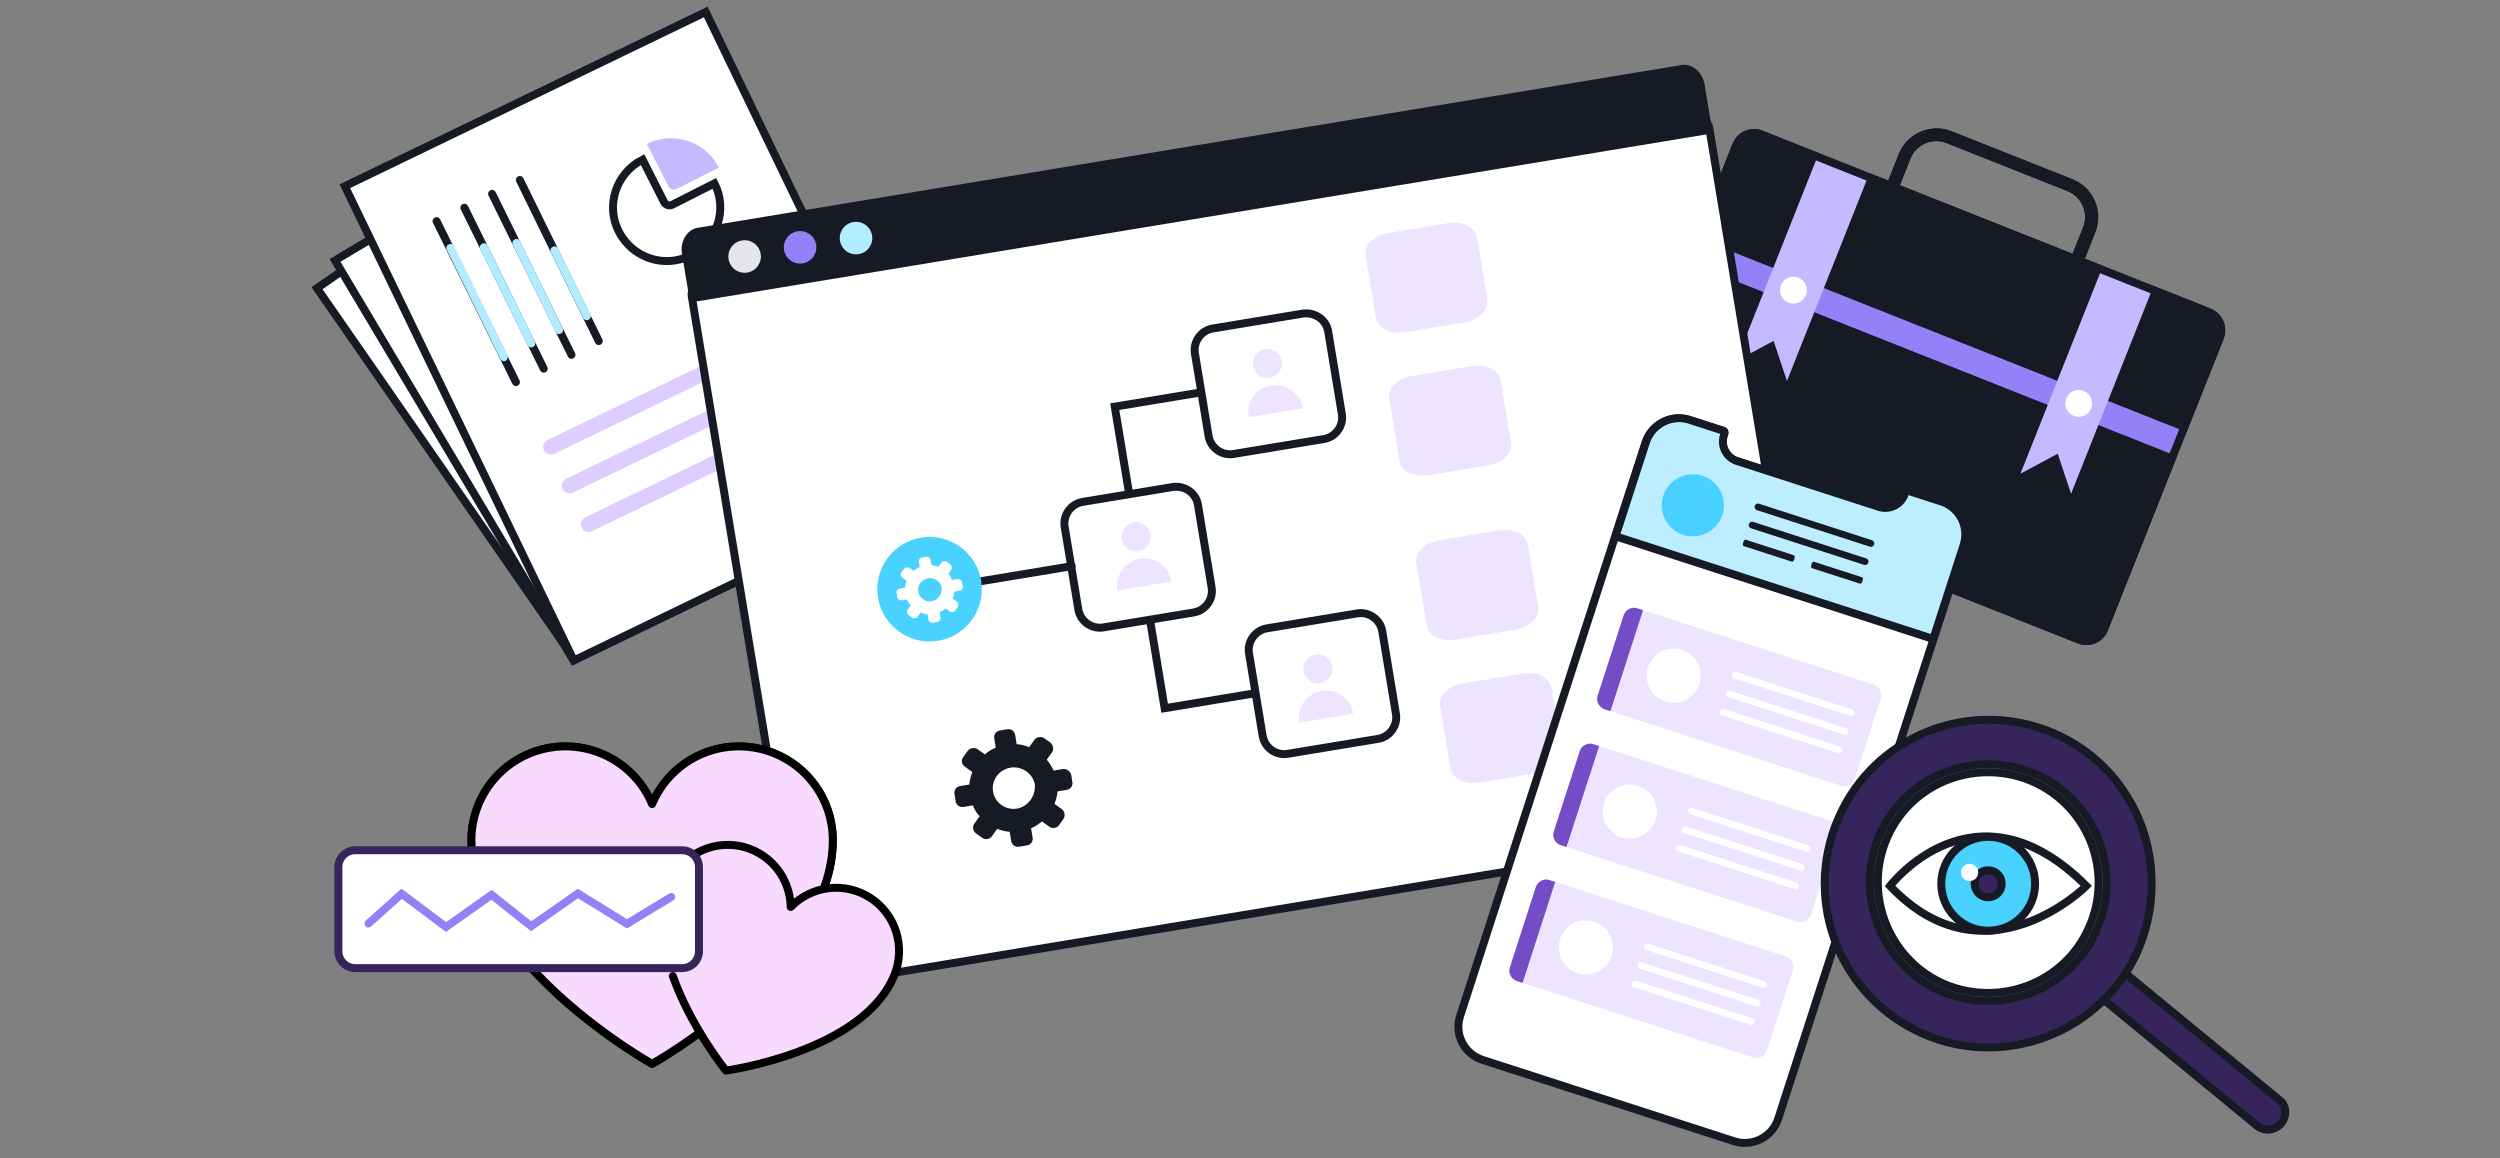 <?xml version="1.0" encoding="UTF-8"?> <svg xmlns="http://www.w3.org/2000/svg" width="628" height="291" viewBox="0 0 628 291" fill="none"><rect x="0" y="0" width="628" height="291" fill="#808080" stroke="none"/><g clip-path="url(#clip0_2259_29998)"><path d="M147.804 25.112L79.633 72.397L141.753 161.956L209.924 114.672L147.804 25.112Z" fill="white" stroke="#161A25" stroke-width="2" stroke-miterlimit="10" stroke-linecap="round"></path><path d="M160.331 20.021L84.162 65.405L143.842 165.568L220.011 120.184L160.331 20.021Z" fill="white" stroke="#161A25" stroke-width="2" stroke-miterlimit="10" stroke-linecap="round"></path><path d="M177.287 3.006L86.627 46.776L144.144 165.909L234.804 122.138L177.287 3.006Z" fill="white" stroke="#161A25" stroke-width="2" stroke-miterlimit="10" stroke-linecap="round"></path><path d="M209.615 104.016L148.658 133.451C147.68 133.944 146.583 133.487 146.09 132.508C145.596 131.53 146.054 130.433 147.032 129.94L207.989 100.504C208.967 100.011 210.064 100.469 210.558 101.447C210.907 102.34 210.478 103.552 209.615 104.016Z" fill="#DECEFF"></path><path d="M200.152 84.59L139.195 114.025C138.217 114.519 137.12 114.061 136.627 113.083C136.133 112.104 136.591 111.007 137.569 110.514L198.526 81.079C199.505 80.585 200.602 81.043 201.095 82.021C201.588 83 201.131 84.097 200.152 84.59Z" fill="#DECEFF"></path><path d="M204.826 94.318L143.869 123.753C142.891 124.246 141.794 123.789 141.3 122.81C140.807 121.832 141.265 120.735 142.243 120.241L203.2 90.806C204.178 90.313 205.275 90.77 205.769 91.749C206.262 92.727 205.805 93.824 204.826 94.318Z" fill="#DECEFF"></path><path d="M109.664 55.547L129.604 95.982" stroke="#161A25" stroke-width="2" stroke-miterlimit="10" stroke-linecap="round"></path><path d="M127.018 90.629C126.471 90.891 125.922 90.662 125.661 90.115L112.222 62.746C111.961 62.199 112.19 61.65 112.736 61.389C113.283 61.128 113.832 61.357 114.093 61.904L127.532 89.273C127.649 89.734 127.449 90.397 127.018 90.629Z" fill="#B2ECFF"></path><path d="M116.652 52.18L136.592 92.615" stroke="#161A25" stroke-width="2" stroke-miterlimit="10" stroke-linecap="round"></path><path d="M133.866 87.176C133.319 87.437 132.771 87.208 132.509 86.661L120.638 62.573C120.377 62.026 120.606 61.478 121.152 61.216C121.699 60.955 122.248 61.184 122.509 61.731L134.38 85.819C134.612 86.251 134.413 86.914 133.866 87.176Z" fill="#B2ECFF"></path><path d="M123.613 48.698L143.553 89.133" stroke="#161A25" stroke-width="2" stroke-miterlimit="10" stroke-linecap="round"></path><path d="M140.854 83.809C140.307 84.071 139.759 83.842 139.497 83.295L128.816 61.48C128.555 60.933 128.783 60.385 129.33 60.123C129.877 59.862 130.426 60.091 130.687 60.638L141.368 82.453C141.6 82.885 141.401 83.548 140.854 83.809Z" fill="#B2ECFF"></path><path d="M130.586 45.214L150.411 85.678" stroke="#161A25" stroke-width="2" stroke-miterlimit="10" stroke-linecap="round"></path><path d="M147.823 80.326C147.276 80.587 146.728 80.358 146.467 79.811L138.369 63.349C138.107 62.802 138.336 62.254 138.883 61.993C139.43 61.731 139.978 61.96 140.24 62.507L148.338 78.969C148.57 79.4 148.37 80.064 147.823 80.326Z" fill="#B2ECFF"></path><path d="M179.476 46.06C182.871 52.679 180.131 60.731 173.512 64.126C166.893 67.521 158.841 64.78 155.446 58.161C152.051 51.543 154.791 43.491 161.41 40.096L166.808 50.744C167.243 51.492 168.051 51.777 168.828 51.458L179.476 46.06Z" stroke="#161A25" stroke-width="2" stroke-miterlimit="10" stroke-linecap="round"></path><path d="M180.558 42.106L169.91 47.504C169.133 47.824 168.325 47.538 167.89 46.79L162.492 36.142C169.14 32.862 177.278 35.458 180.558 42.106Z" fill="#C5B9FF"></path><path d="M555.277 77.503L523.706 64.969L526.35 58.311C528.429 53.074 525.858 47.117 520.621 45.038L490.247 32.978C485.01 30.899 479.053 33.47 476.974 38.707L474.33 45.365L442.76 32.831C439.767 31.643 436.423 33.087 435.235 36.079L406.127 109.395C404.938 112.387 406.382 115.732 409.374 116.92L521.966 161.622C524.959 162.81 528.303 161.366 529.491 158.374L558.6 85.058C559.713 82.036 558.269 78.692 555.277 77.503ZM479.892 39.866C481.317 36.275 485.393 34.515 488.984 35.941L519.358 48C522.949 49.426 524.708 53.502 523.282 57.093L520.639 63.751L477.248 46.524L479.892 39.866Z" fill="#161A25"></path><path d="M549.269 108.548L425.904 59.569L423.498 65.629L546.863 114.608L549.269 108.548Z" fill="#9581F7"></path><path d="M469.585 43.568L448.883 95.712L445.524 85.631L436.165 90.662L456.867 38.519L469.585 43.568Z" fill="#C5B9FF"></path><path d="M540.954 71.903L520.252 124.047L516.893 113.966L507.534 118.997L528.236 66.853L540.954 71.903Z" fill="#C5B9FF"></path><path d="M449.251 76.026C450.986 76.715 452.951 75.867 453.64 74.131C454.329 72.396 453.481 70.431 451.746 69.742C450.01 69.053 448.045 69.901 447.356 71.636C446.667 73.372 447.515 75.337 449.251 76.026Z" fill="white"></path><path d="M520.924 104.481C522.66 105.17 524.625 104.322 525.314 102.586C526.003 100.851 525.155 98.886 523.419 98.197C521.684 97.508 519.719 98.356 519.03 100.091C518.341 101.827 519.189 103.792 520.924 104.481Z" fill="white"></path><path d="M489.878 33.908L520.252 45.967C524.975 47.842 527.296 53.218 525.421 57.942L522.408 65.53L554.908 78.433C557.305 79.385 558.515 82.014 557.742 84.475L557.661 84.713L528.562 158.005C527.578 160.484 524.814 161.677 522.335 160.693L409.744 115.991C407.265 115.006 406.072 112.243 407.056 109.764L436.164 36.448C437.149 33.969 439.912 32.777 442.391 33.761L474.891 46.664L477.904 39.077C479.779 34.353 485.154 32.032 489.878 33.908ZM489.353 35.012C485.249 33.382 480.591 35.392 478.962 39.497L475.949 47.085L521.199 65.05L524.212 57.462C525.841 53.358 523.831 48.7 519.727 47.071L489.353 35.012Z" stroke="#161A25" stroke-width="2"></path><path d="M425.117 29.196L176.841 70.266C174.818 70.601 173.449 72.512 173.784 74.535L201.878 244.372C202.213 246.395 204.124 247.763 206.147 247.429L454.424 206.358C456.447 206.024 457.816 204.112 457.481 202.089L429.386 32.253C429.052 30.23 427.14 28.861 425.117 29.196Z" fill="white" stroke="#161A25" stroke-width="2" stroke-miterlimit="10" stroke-linecap="round"></path><path d="M175.431 58.207L422.635 17.314C424.51 17.004 426.751 18.644 427.214 21.442L429.072 32.674L174.16 74.842L172.302 63.61C171.842 60.829 173.418 58.54 175.431 58.207Z" fill="#161A25" stroke="#161A25" stroke-width="2"></path><path d="M187.717 68.467C189.944 68.099 191.451 65.995 191.082 63.768C190.714 61.541 188.61 60.035 186.384 60.403C184.157 60.772 182.65 62.876 183.019 65.102C183.387 67.329 185.491 68.836 187.717 68.467Z" fill="#E6E5EB"></path><path d="M201.647 66.163C203.874 65.794 205.381 63.69 205.012 61.464C204.644 59.237 202.54 57.73 200.313 58.099C198.086 58.467 196.58 60.571 196.948 62.798C197.317 65.024 199.42 66.531 201.647 66.163Z" fill="#9581F7"></path><path d="M215.698 63.838C217.925 63.47 219.431 61.366 219.063 59.139C218.695 56.913 216.591 55.406 214.364 55.774C212.137 56.143 210.631 58.247 210.999 60.473C211.367 62.7 213.471 64.207 215.698 63.838Z" fill="#B2ECFF"></path><path d="M266.966 193.183L264.644 193.567C264.238 192.63 263.71 191.713 262.937 190.837L264.263 188.986C264.773 188.274 264.591 187.174 263.859 186.542L262.292 185.42C261.58 184.911 260.359 185.113 259.849 185.825L258.523 187.676C257.587 187.329 256.529 187.001 255.389 186.939L255.005 184.618C254.843 183.64 253.989 183.028 253.011 183.19L251.178 183.493C250.201 183.655 249.589 184.509 249.751 185.487L250.135 187.808C249.076 188.234 248.281 188.742 247.405 189.515L245.554 188.189C244.842 187.68 243.62 187.882 243.11 188.594L241.988 190.16C241.356 190.892 241.538 191.992 242.392 192.604L244.244 193.929C243.896 194.865 243.569 195.924 243.507 197.064L241.185 197.448C240.208 197.609 239.596 198.464 239.758 199.441L240.061 201.274C240.223 202.251 241.077 202.863 242.054 202.701L244.376 202.317C244.802 203.377 245.33 204.293 246.083 205.048L244.757 206.899C244.451 207.326 244.39 207.713 244.471 208.201C244.551 208.69 244.734 209.036 245.161 209.342L246.728 210.464C247.155 210.77 247.542 210.831 248.03 210.751C248.519 210.67 248.865 210.487 249.171 210.06L250.497 208.209C251.433 208.556 252.491 208.883 253.631 208.945L254.015 211.267C254.177 212.244 255.031 212.856 256.009 212.694L257.964 212.371C258.941 212.209 259.553 211.355 259.391 210.378L259.007 208.056C260.067 207.63 260.963 206.979 261.738 206.349L263.589 207.675C264.016 207.981 264.403 208.042 264.891 207.961C265.38 207.881 265.726 207.698 266.032 207.271L267.154 205.704C267.644 204.87 267.482 203.893 266.75 203.261L264.899 201.935C265.246 200.999 265.573 199.941 265.635 198.801L267.957 198.417C268.934 198.255 269.546 197.401 269.384 196.423L269.081 194.59C268.797 193.633 267.821 193.042 266.966 193.183ZM255.43 203.125C252.62 203.59 249.914 201.652 249.45 198.842C249.045 196.398 250.412 194.038 252.775 193.145C253.121 192.963 253.488 192.902 253.855 192.841C254.221 192.781 254.588 192.72 254.974 192.782C257.377 192.886 259.553 194.66 259.957 197.104C260.178 199.954 258.24 202.66 255.43 203.125Z" fill="#161A25"></path><path d="M288.857 155.544L292.556 177.903L323.224 172.83" stroke="#161A25" stroke-width="2" stroke-miterlimit="10" stroke-linecap="round"></path><path d="M283.744 124.634L280.025 102.152L310.693 97.079" stroke="#161A25" stroke-width="2" stroke-miterlimit="10" stroke-linecap="round"></path><path d="M333.638 83.244L337.074 104.015C337.559 106.947 335.52 109.795 332.588 110.28L309.862 114.04C306.93 114.525 304.082 112.485 303.597 109.553L300.161 88.782C299.676 85.85 301.715 83.002 304.647 82.517L327.373 78.758C330.326 78.395 333.153 80.312 333.638 83.244Z" fill="white" stroke="#161A25" stroke-width="2" stroke-miterlimit="10" stroke-linecap="round"></path><path d="M300.924 126.812L304.359 147.582C304.845 150.515 302.805 153.363 299.873 153.848L277.147 157.607C274.215 158.092 271.367 156.053 270.882 153.12L267.446 132.35C266.961 129.417 269 126.569 271.933 126.084L294.658 122.325C297.733 121.942 300.438 123.879 300.924 126.812Z" fill="white" stroke="#161A25" stroke-width="2" stroke-miterlimit="10" stroke-linecap="round"></path><path d="M347.226 158.569L350.662 179.339C351.147 182.272 349.108 185.119 346.176 185.605L323.45 189.364C320.518 189.849 317.67 187.81 317.185 184.877L313.749 164.106C313.264 161.174 315.303 158.326 318.235 157.841L340.961 154.082C343.893 153.597 346.741 155.636 347.226 158.569Z" fill="white" stroke="#161A25" stroke-width="2" stroke-miterlimit="10" stroke-linecap="round"></path><path d="M354.696 94.446L369.724 91.96C373.268 91.374 376.544 92.966 376.968 95.531L379.555 111.171C379.979 113.736 377.391 116.299 373.847 116.885L358.819 119.371C355.276 119.957 352 118.365 351.576 115.799L348.989 100.16C348.442 97.614 351.031 95.052 354.696 94.446Z" fill="#EDE4FF"></path><path d="M348.755 58.524L363.783 56.038C367.326 55.452 370.602 57.044 371.027 59.61L373.614 75.249C374.038 77.814 371.449 80.377 367.906 80.963L352.878 83.449C349.335 84.035 346.059 82.443 345.634 79.877L343.047 64.238C342.5 61.692 345.089 59.13 348.755 58.524Z" fill="#EDE4FF"></path><path d="M361.528 135.742L376.556 133.256C380.1 132.67 383.376 134.262 383.8 136.827L386.387 152.467C386.811 155.032 384.223 157.594 380.679 158.181L365.651 160.667C362.108 161.253 358.832 159.661 358.408 157.095L355.821 141.456C355.274 138.91 357.863 136.348 361.528 135.742Z" fill="#EDE4FF"></path><path d="M367.471 171.664L382.5 169.178C386.043 168.591 389.319 170.183 389.743 172.749L392.33 188.388C392.755 190.954 390.166 193.516 386.623 194.102L371.595 196.588C368.051 197.175 364.775 195.583 364.351 193.017L361.764 177.378C361.237 174.954 363.806 172.27 367.471 171.664Z" fill="#EDE4FF"></path><path d="M235.367 147.824L269.211 142.226" stroke="#161A25" stroke-width="2" stroke-miterlimit="10" stroke-linecap="round"></path><path d="M235.654 160.958C242.807 159.775 247.646 153.017 246.463 145.865C245.28 138.712 238.522 133.873 231.369 135.056C224.216 136.239 219.377 142.997 220.56 150.149C221.744 157.302 228.501 162.141 235.654 160.958Z" fill="#49D1FF"></path><path d="M331.654 171.629C333.647 171.299 334.995 169.417 334.665 167.425C334.336 165.432 332.453 164.084 330.461 164.414C328.469 164.744 327.121 166.626 327.45 168.618C327.78 170.611 329.662 171.959 331.654 171.629Z" fill="#EDE4FF"></path><path d="M339.952 179.265L326.331 181.519C325.703 177.724 328.247 174.173 332.041 173.545C335.773 172.928 339.335 175.533 339.952 179.265Z" fill="#EDE4FF"></path><path d="M286.002 138.451C287.994 138.122 289.342 136.239 289.013 134.247C288.683 132.255 286.801 130.907 284.809 131.236C282.816 131.566 281.468 133.448 281.798 135.44C282.128 137.433 284.01 138.781 286.002 138.451Z" fill="#EDE4FF"></path><path d="M294.296 146.088L280.675 148.341C280.047 144.547 282.591 140.995 286.385 140.367C290.117 139.75 293.679 142.356 294.296 146.088Z" fill="#EDE4FF"></path><path d="M318.967 94.912C320.959 94.582 322.307 92.7 321.978 90.708C321.648 88.716 319.766 87.368 317.773 87.697C315.781 88.027 314.433 89.909 314.763 91.901C315.092 93.894 316.975 95.242 318.967 94.912Z" fill="#EDE4FF"></path><path d="M327.265 102.548L313.643 104.802C313.016 101.008 315.559 97.456 319.353 96.828C323.085 96.211 326.647 98.817 327.265 102.548Z" fill="#EDE4FF"></path><path d="M240.483 145.465L239.181 145.681C238.954 145.155 238.657 144.641 238.224 144.15L238.968 143.112C239.253 142.713 239.151 142.096 238.741 141.742L237.863 141.113C237.463 140.827 236.778 140.941 236.493 141.34L235.749 142.378C235.225 142.183 234.631 142 233.992 141.965L233.777 140.663C233.686 140.115 233.207 139.772 232.659 139.863L231.631 140.033C231.083 140.123 230.74 140.602 230.831 141.15L231.046 142.452C230.452 142.691 230.007 142.976 229.516 143.409L228.478 142.666C228.078 142.38 227.393 142.493 227.108 142.892L226.479 143.77C226.124 144.181 226.226 144.797 226.705 145.141L227.743 145.884C227.549 146.409 227.365 147.002 227.33 147.641L226.029 147.856C225.481 147.947 225.138 148.426 225.228 148.974L225.398 150.002C225.489 150.55 225.968 150.893 226.516 150.802L227.817 150.587C228.056 151.181 228.353 151.695 228.774 152.118L228.031 153.155C227.86 153.395 227.825 153.612 227.87 153.886C227.916 154.16 228.018 154.354 228.258 154.526L229.136 155.154C229.376 155.326 229.592 155.36 229.866 155.315C230.14 155.27 230.335 155.167 230.506 154.928L231.249 153.89C231.774 154.085 232.368 154.268 233.007 154.303L233.222 155.605C233.313 156.153 233.792 156.496 234.34 156.405L235.436 156.224C235.984 156.133 236.327 155.654 236.236 155.106L236.021 153.804C236.615 153.565 237.117 153.201 237.552 152.847L238.59 153.591C238.829 153.762 239.046 153.797 239.32 153.751C239.594 153.706 239.788 153.603 239.96 153.364L240.588 152.486C240.863 152.018 240.772 151.47 240.362 151.116L239.324 150.372C239.519 149.848 239.702 149.254 239.737 148.615L241.039 148.4C241.587 148.309 241.93 147.83 241.839 147.282L241.669 146.254C241.51 145.718 240.962 145.386 240.483 145.465ZM234.015 151.04C232.44 151.3 230.923 150.214 230.662 148.638C230.435 147.268 231.202 145.945 232.527 145.444C232.721 145.342 232.926 145.308 233.132 145.274C233.337 145.24 233.543 145.206 233.76 145.24C235.107 145.299 236.327 146.294 236.553 147.664C236.677 149.262 235.591 150.779 234.015 151.04Z" fill="white"></path><path d="M424.361 105.517L432.82 108.251C433.071 108.332 433.2 108.598 433.121 108.841L432.955 109.356C432.072 112.088 433.555 114.989 436.287 115.872L471.888 127.38C474.597 128.255 477.586 126.826 478.477 124.071L478.643 123.556C478.724 123.305 478.99 123.176 479.233 123.254L487.692 125.989C492.099 127.414 494.629 132.135 493.446 136.565L493.32 136.994L446.667 281.063L446.667 281.064C445.196 285.613 440.212 288.163 435.663 286.692L372.405 266.244C367.845 264.77 365.286 259.852 366.753 255.313L413.356 111.145C414.827 106.595 419.811 104.046 424.361 105.517Z" fill="white" stroke="#161A25" stroke-width="2"></path><path d="M424.459 105.468L432.917 108.202C433.168 108.283 433.298 108.55 433.219 108.792L433.053 109.307C432.169 112.039 433.653 114.94 436.385 115.823L471.985 127.331C474.717 128.214 477.617 126.73 478.5 123.998L478.643 123.557C478.724 123.306 478.99 123.177 479.233 123.255L487.692 125.99C492.242 127.461 494.741 132.347 493.27 136.897L485.636 160.513L405.82 134.712L413.454 111.096L413.602 110.675C415.233 106.385 419.984 104.022 424.459 105.468Z" fill="#BCEEFF" stroke="#161A25" stroke-width="2"></path><path d="M472.45 175.414L465.911 195.642C465.459 197.04 463.902 197.836 462.504 197.384L404.543 178.648L412.746 153.271L470.707 172.008C472.105 172.459 472.901 174.017 472.45 175.414Z" fill="#EDE4FF"></path><path d="M412.745 153.273L404.542 178.649L403.071 178.174C401.673 177.722 400.877 176.164 401.328 174.767L407.867 154.539C408.319 153.142 409.876 152.345 411.274 152.797L412.745 153.273Z" fill="#744CC6"></path><path d="M418.333 176.201C421.908 177.357 425.743 175.396 426.898 171.821C428.054 168.246 426.093 164.411 422.518 163.255C418.943 162.1 415.108 164.061 413.953 167.636C412.797 171.211 414.758 175.046 418.333 176.201Z" fill="white"></path><path d="M461.745 189.179L432.544 179.739C432.102 179.596 431.854 179.11 431.996 178.668C432.139 178.227 432.626 177.978 433.067 178.121L462.268 187.56C462.71 187.703 462.958 188.19 462.816 188.631C462.673 189.072 462.26 189.345 461.745 189.179Z" fill="white"></path><path d="M464.763 179.838L435.561 170.398C435.12 170.256 434.871 169.769 435.014 169.328C435.157 168.886 435.643 168.637 436.084 168.78L465.286 178.22C465.727 178.362 465.976 178.849 465.833 179.29C465.691 179.732 465.278 180.004 464.763 179.838Z" fill="white"></path><path d="M463.241 184.544L434.04 175.104C433.599 174.962 433.35 174.475 433.492 174.034C433.635 173.592 434.122 173.343 434.563 173.486L463.764 182.926C464.206 183.068 464.455 183.555 464.312 183.996C464.169 184.438 463.756 184.71 463.241 184.544Z" fill="white"></path><path d="M461.418 209.544L454.88 229.772C454.428 231.169 452.871 231.966 451.473 231.514L393.512 212.778L401.715 187.401L459.676 206.138C461.074 206.589 461.894 208.073 461.418 209.544Z" fill="#EDE4FF"></path><path d="M401.715 187.402L393.512 212.779L392.041 212.303C390.644 211.852 389.847 210.294 390.299 208.897L396.838 188.669C397.289 187.272 398.847 186.475 400.244 186.927L401.715 187.402Z" fill="#744CC6"></path><path d="M407.304 210.331C410.879 211.487 414.713 209.525 415.869 205.951C417.025 202.376 415.063 198.541 411.488 197.385C407.914 196.23 404.079 198.191 402.923 201.766C401.768 205.341 403.729 209.175 407.304 210.331Z" fill="white"></path><path d="M450.716 223.308L421.515 213.868C421.073 213.725 420.824 213.239 420.967 212.797C421.11 212.356 421.596 212.107 422.038 212.25L451.239 221.689C451.68 221.832 451.929 222.319 451.787 222.76C451.644 223.201 451.231 223.474 450.716 223.308Z" fill="white"></path><path d="M453.735 213.965L424.534 204.525C424.093 204.383 423.844 203.896 423.986 203.455C424.129 203.013 424.616 202.764 425.057 202.907L454.258 212.347C454.7 212.489 454.949 212.976 454.806 213.417C454.663 213.858 454.25 214.131 453.735 213.965Z" fill="white"></path><path d="M452.216 218.674L423.015 209.234C422.573 209.092 422.324 208.605 422.467 208.164C422.61 207.722 423.096 207.473 423.538 207.616L452.739 217.055C453.18 217.198 453.429 217.685 453.287 218.126C453.144 218.567 452.731 218.84 452.216 218.674Z" fill="white"></path><path d="M450.387 243.675L443.849 263.903C443.397 265.3 441.839 266.097 440.442 265.645L382.481 246.909L390.684 221.532L448.645 240.268C450.042 240.72 450.863 242.204 450.387 243.675Z" fill="#EDE4FF"></path><path d="M390.684 221.533L382.481 246.91L381.01 246.434C379.612 245.982 378.816 244.425 379.268 243.028L385.806 222.8C386.258 221.402 387.816 220.606 389.213 221.058L390.684 221.533Z" fill="#744CC6"></path><path d="M396.271 244.462C399.845 245.617 403.68 243.656 404.836 240.081C405.991 236.507 404.03 232.672 400.455 231.516C396.88 230.361 393.046 232.322 391.89 235.897C390.734 239.472 392.696 243.306 396.271 244.462Z" fill="white"></path><path d="M439.689 257.435L410.487 247.996C410.046 247.853 409.797 247.367 409.94 246.925C410.082 246.484 410.569 246.235 411.01 246.378L440.212 255.817C440.653 255.96 440.902 256.447 440.759 256.888C440.617 257.329 440.203 257.602 439.689 257.435Z" fill="white"></path><path d="M442.704 248.096L413.503 238.656C413.061 238.513 412.813 238.027 412.955 237.585C413.098 237.144 413.585 236.895 414.026 237.038L443.227 246.477C443.669 246.62 443.917 247.107 443.775 247.548C443.632 247.989 443.219 248.262 442.704 248.096Z" fill="white"></path><path d="M441.183 252.802L411.981 243.362C411.54 243.22 411.291 242.733 411.434 242.292C411.576 241.85 412.063 241.601 412.504 241.744L441.706 251.183C442.147 251.326 442.396 251.813 442.253 252.254C442.111 252.695 441.698 252.968 441.183 252.802Z" fill="white"></path><path d="M422.839 134.358C426.942 135.685 431.343 133.434 432.67 129.331C433.996 125.228 431.745 120.826 427.642 119.5C423.539 118.174 419.138 120.425 417.811 124.528C416.485 128.631 418.736 133.032 422.839 134.358Z" fill="#49D1FF"></path><path d="M469.729 137.33L441.337 128.152C440.895 128.01 440.647 127.523 440.789 127.082C440.932 126.64 441.419 126.391 441.86 126.534L470.252 135.712C470.693 135.855 470.942 136.341 470.8 136.783C470.657 137.224 470.17 137.473 469.729 137.33Z" fill="#161A25"></path><path d="M468.256 141.89L439.864 132.712C439.423 132.569 439.174 132.082 439.317 131.641C439.459 131.2 439.946 130.951 440.387 131.094L468.779 140.271C469.221 140.414 469.47 140.901 469.327 141.342C469.184 141.783 468.698 142.032 468.256 141.89Z" fill="#161A25"></path><path d="M450.137 141.097L437.982 137.168C437.793 137.107 437.753 136.691 437.895 136.253C438.036 135.815 438.312 135.501 438.501 135.562L450.656 139.491C450.845 139.553 450.885 139.968 450.743 140.406C450.601 140.844 450.326 141.159 450.137 141.097Z" fill="#161A25"></path><path d="M467.27 146.635L455.114 142.705C454.925 142.644 454.886 142.228 455.028 141.79C455.169 141.352 455.445 141.038 455.634 141.099L467.789 145.029C467.978 145.09 468.017 145.506 467.876 145.944C467.734 146.382 467.459 146.696 467.27 146.635Z" fill="#161A25"></path><path d="M118.47 212.869C118.435 212.268 118.418 211.665 118.418 211.059C118.419 205.614 120.309 200.337 123.767 196.126C127.226 191.915 132.038 189.029 137.387 187.959C142.736 186.889 148.291 187.702 153.108 190.258C157.925 192.815 161.706 196.958 163.808 201.982L163.808 201.982C165.91 196.958 169.691 192.815 174.508 190.258C179.325 187.702 184.88 186.889 190.229 187.959C195.578 189.029 200.391 191.915 203.849 196.126C207.307 200.337 209.197 205.614 209.198 211.059C209.198 241.868 163.808 267.239 163.808 267.239C163.808 267.239 145.677 257.105 132.333 241.868" fill="#F9DAFF"></path><path d="M118.47 212.869C118.435 212.268 118.418 211.665 118.418 211.059C118.419 205.614 120.309 200.337 123.767 196.126C127.226 191.915 132.038 189.029 137.387 187.959C142.736 186.889 148.291 187.702 153.108 190.258C157.925 192.815 161.706 196.958 163.808 201.982L163.808 201.982C165.91 196.958 169.691 192.815 174.508 190.258C179.325 187.702 184.88 186.889 190.229 187.959C195.578 189.029 200.391 191.915 203.849 196.126C207.307 200.337 209.197 205.614 209.198 211.059C209.198 241.868 163.808 267.239 163.808 267.239C163.808 267.239 145.677 257.105 132.333 241.868" stroke="black" stroke-width="2" stroke-linecap="round" stroke-linejoin="round"></path><path d="M118.47 212.869C118.435 212.268 118.418 211.665 118.418 211.059C118.419 205.614 120.309 200.337 123.767 196.126C127.226 191.915 132.038 189.029 137.387 187.959C142.736 186.889 148.291 187.702 153.108 190.258C157.925 192.815 161.706 196.958 163.808 201.982L163.808 201.982C165.91 196.958 169.691 192.815 174.508 190.258C179.325 187.702 184.88 186.889 190.229 187.959C195.578 189.029 200.391 191.915 203.849 196.126C207.307 200.337 209.197 205.614 209.198 211.059C209.198 241.868 163.808 267.239 163.808 267.239C163.808 267.239 145.677 257.105 132.333 241.868" fill="#F9DAFF"></path><path d="M118.47 212.869C118.435 212.268 118.418 211.665 118.418 211.059C118.419 205.614 120.309 200.337 123.767 196.126C127.226 191.915 132.038 189.029 137.387 187.959C142.736 186.889 148.291 187.702 153.108 190.258C157.925 192.815 161.706 196.958 163.808 201.982L163.808 201.982C165.91 196.958 169.691 192.815 174.508 190.258C179.325 187.702 184.88 186.889 190.229 187.959C195.578 189.029 200.391 191.915 203.849 196.126C207.307 200.337 209.197 205.614 209.198 211.059C209.198 241.868 163.808 267.239 163.808 267.239C163.808 267.239 145.677 257.105 132.333 241.868" stroke="black" stroke-width="2" stroke-linecap="round" stroke-linejoin="round"></path><path d="M167.584 223.487C167.712 223.1 167.852 222.716 168.003 222.335C169.361 218.906 171.857 216.051 175.067 214.255C178.277 212.458 182.004 211.831 185.612 212.481C189.221 213.13 192.489 215.015 194.861 217.817C197.233 220.618 198.563 224.161 198.624 227.845L198.624 227.845C201.19 225.201 204.585 223.528 208.232 223.109C211.878 222.691 215.551 223.553 218.627 225.549C221.702 227.546 223.99 230.553 225.101 234.06C226.211 237.567 226.077 241.358 224.721 244.786C217.041 264.185 182.358 268.935 182.358 268.935C182.358 268.935 173.557 258.07 169.018 245.175" fill="#F9DAFF"></path><path d="M167.584 223.487C167.712 223.1 167.852 222.716 168.003 222.335C169.361 218.906 171.857 216.051 175.067 214.255C178.277 212.458 182.004 211.831 185.612 212.481C189.221 213.13 192.489 215.015 194.861 217.817C197.233 220.618 198.563 224.161 198.624 227.845L198.624 227.845C201.19 225.201 204.585 223.528 208.232 223.109C211.878 222.691 215.551 223.553 218.627 225.549C221.702 227.546 223.99 230.553 225.101 234.06C226.211 237.567 226.077 241.358 224.721 244.786C217.041 264.185 182.358 268.935 182.358 268.935C182.358 268.935 173.557 258.07 169.018 245.175" stroke="black" stroke-width="2" stroke-linecap="round" stroke-linejoin="round"></path><path d="M89.235 213.58H171.348C173.703 213.58 175.584 215.51 175.584 217.815V238.957C175.584 241.263 173.703 243.192 171.348 243.192H89.235C86.88 243.192 85 241.263 85 238.957V217.815C85 215.46 86.93 213.58 89.235 213.58Z" fill="white" stroke="#36255A" stroke-width="2"></path><path d="M92.549 231.998C95.332 229.48 98.116 227.028 100.899 224.51C104.611 227.293 108.322 230.077 112.033 232.86C115.877 230.143 119.655 227.492 123.498 224.775C126.812 227.426 130.126 230.077 133.439 232.661L145.17 224.443L157.497 232.065C161.208 229.811 164.919 227.558 168.63 225.305" stroke="#9581F7" stroke-width="2" stroke-miterlimit="10" stroke-linecap="round"></path><path d="M572.473 276.233L572.5 276.256L572.528 276.276C574.286 277.527 574.611 280.109 573.087 282.147C572.21 283.192 570.869 283.775 569.568 283.778C568.654 283.756 567.693 283.378 567.022 282.846L522.693 246.382C524.198 244.867 525.63 243.229 526.987 241.466C527.403 240.94 527.801 240.319 528.145 239.771L572.473 276.233Z" fill="#36255A" stroke="#161A25" stroke-width="2"></path><path d="M474.185 210.103C480.479 196.179 497.05 190.185 511.002 196.493L511.002 196.492C525.032 202.962 531.004 219.537 524.611 233.305L524.607 233.314C518.411 247.021 502.258 253.043 488.446 247.211L487.79 246.925C474.027 240.528 467.884 224.045 474.185 210.103Z" fill="white" stroke="#161A25" stroke-width="2"></path><path d="M460.312 209.541C467.204 187.808 490.203 175.961 511.841 182.686C529.686 188.239 540.996 204.872 540.463 222.967L540.463 222.974L540.463 222.984C540.419 226.777 539.778 230.702 538.608 234.489C537.509 238.016 536.125 241.026 534.389 243.792C533.84 244.62 533.365 245.49 532.739 246.279L532.73 246.291C531.194 248.288 529.563 250.114 527.839 251.77C517.511 261.626 502.169 265.738 487.679 261.384L486.99 261.171C465.423 254.18 453.421 231.27 460.312 209.541ZM511.829 194.667C496.902 187.919 479.13 194.316 472.367 209.277C465.613 224.219 472.194 241.883 486.96 248.741L486.97 248.745C501.894 255.492 519.661 249.1 526.427 234.145L526.428 234.145C533.287 219.372 526.876 201.601 511.835 194.67L511.829 194.667Z" fill="#36255A" stroke="#161A25" stroke-width="2"></path><path d="M474.777 222.547C474.777 222.547 496.113 194.567 524.087 222.547C524.087 222.547 498.755 247.884 474.777 222.547Z" fill="white" stroke="#161A25" stroke-width="2" stroke-miterlimit="10"></path><path d="M499.43 233.792C505.939 233.792 511.216 228.514 511.216 222.004C511.216 215.493 505.939 210.216 499.43 210.216C492.921 210.216 487.645 215.493 487.645 222.004C487.645 228.514 492.921 233.792 499.43 233.792Z" fill="#49D1FF" stroke="#161A25" stroke-width="2" stroke-miterlimit="10"></path><path d="M499.43 218.602C501.309 218.602 502.833 220.125 502.833 222.005C502.833 223.885 501.309 225.408 499.43 225.408C497.551 225.408 496.027 223.885 496.027 222.005C496.027 220.125 497.551 218.602 499.43 218.602Z" fill="#36255A" stroke="#161A25" stroke-width="2"></path><path d="M494.757 221.327C495.954 221.327 496.925 220.356 496.925 219.159C496.925 217.962 495.954 216.991 494.757 216.991C493.56 216.991 492.59 217.962 492.59 219.159C492.59 220.356 493.56 221.327 494.757 221.327Z" fill="white"></path></g><defs><clipPath id="clip0_2259_29998"><rect width="627" height="291" fill="white" transform="translate(0.5)"></rect></clipPath></defs></svg> 